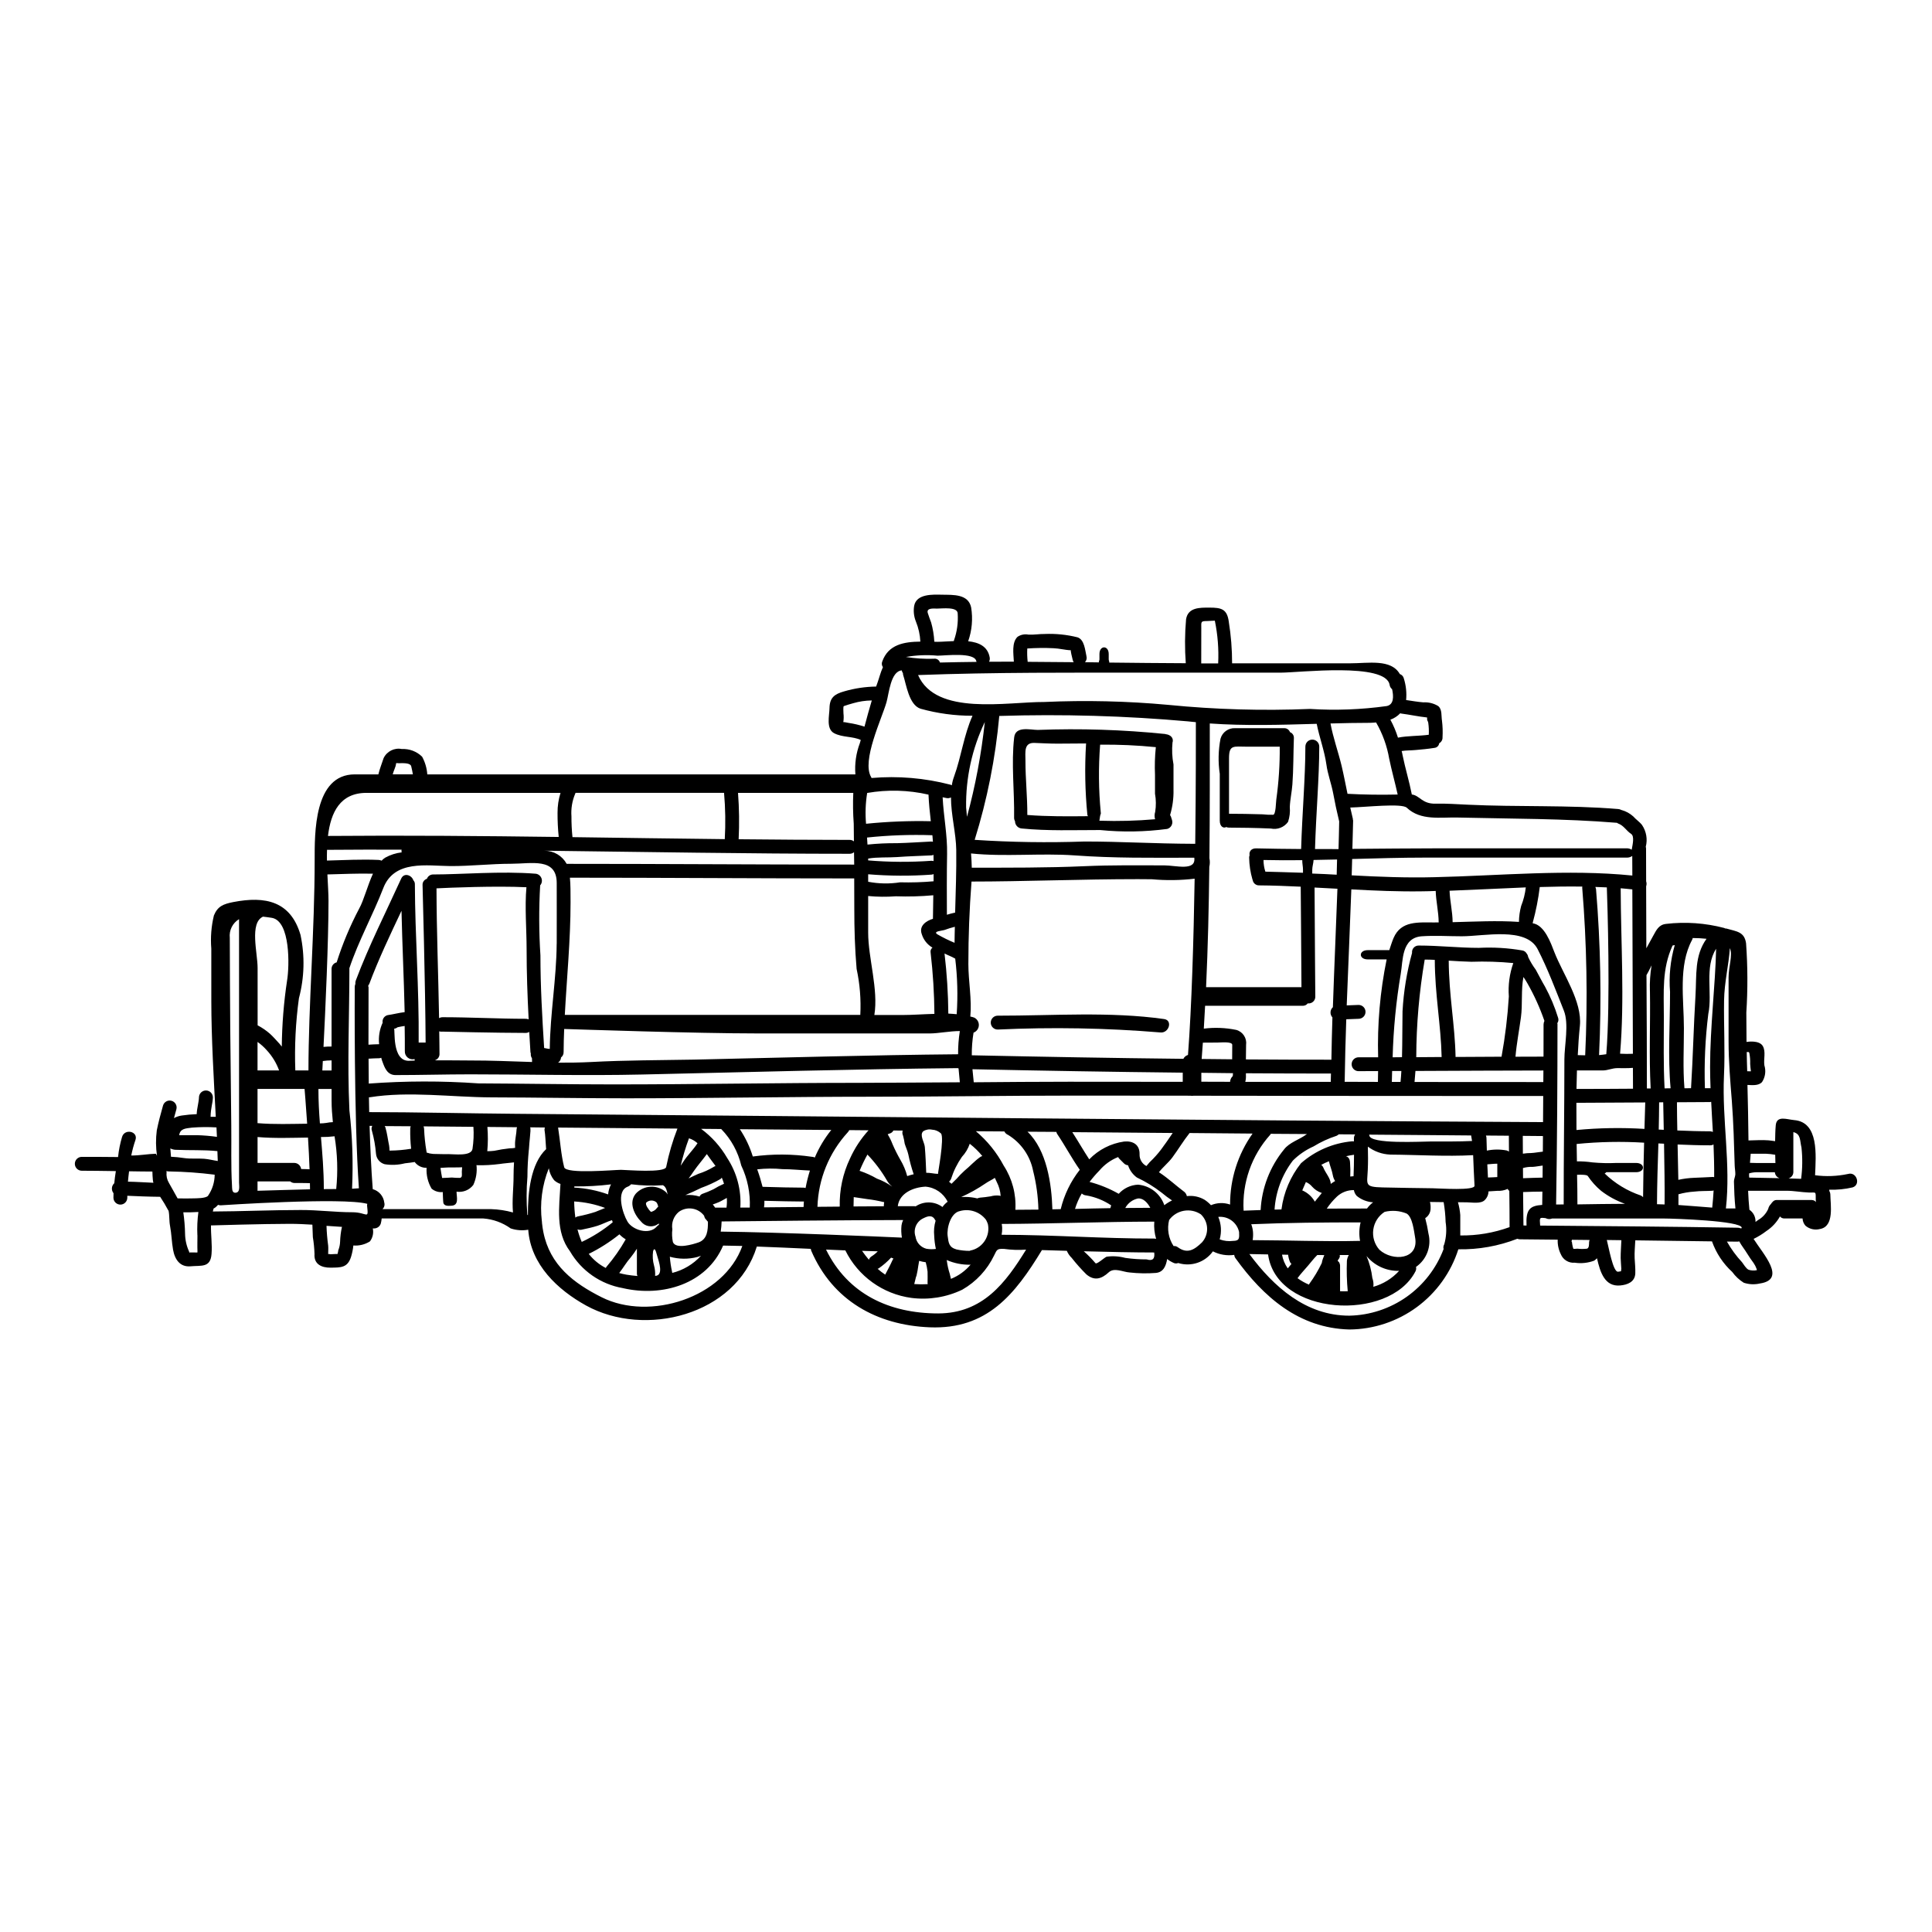 <?xml version="1.0" encoding="UTF-8"?>
<!-- Uploaded to: SVG Repo, www.svgrepo.com, Generator: SVG Repo Mixer Tools -->
<svg fill="#000000" width="800px" height="800px" version="1.1" viewBox="144 144 512 512" xmlns="http://www.w3.org/2000/svg">
 <g>
  <path d="m560.44 473.05c0.191-0.172 0.145 0.418 0.215 0.684h0.004c0.059 0.41 0.16 0.812 0.293 1.207 0.121 0.012 0.246 0.02 0.367 0.023 0.246-0.023 0.492-0.023 0.711-0.051 0.848 0.098 1.703 0.098 2.551 0 0.59-0.219 0.516-1.18 0.539-1.664v-0.004c0.012-0.219 0.059-0.434 0.148-0.637-1.574-0.023-3.148-0.051-4.68-0.051-0.055 0.148-0.078 0.32-0.148 0.492zm73.281-17.926c2.277-0.73 3.484 2.82 1.25 3.543-2.027 0.48-4.117 0.688-6.203 0.609 0.02 0.125 0.027 0.246 0.027 0.371 0.168 0.281 0.258 0.602 0.266 0.93 0.027 2.723 1.105 8.461-2.754 9.125-1.352 0.355-2.793 0.023-3.852-0.887-0.461-0.531-0.727-1.207-0.758-1.91h-4.883c-0.43-0.004-0.836-0.199-1.102-0.539-0.871 1.562-2.109 2.891-3.606 3.875-1.051 0.809-2.188 1.504-3.383 2.082 2.477 3.938 8.828 10.715 1.715 11.809v-0.004c-1.434 0.34-2.934 0.273-4.328-0.191-1.188-0.742-2.219-1.711-3.039-2.844-2.434-2.223-4.277-5.012-5.375-8.117-6.766-0.098-13.559-0.195-20.324-0.27-0.07 1.574-0.242 3.148-0.172 4.723 0.074 1.348 0.223 2.695 0.172 4.047-0.098 2.254-2.059 3.016-4.019 3.188-4.07 0.367-5.297-3.508-6.129-7.211v0.004c-0.23 0.238-0.484 0.449-0.762 0.637-1.633 0.609-3.394 0.797-5.117 0.539-1.609 0.148-3.125-0.777-3.723-2.281-0.586-1.188-0.867-2.5-0.812-3.824-3.356-0.047-6.719-0.074-10.051-0.098-0.223-0.008-0.438-0.059-0.641-0.145-4.981 1.941-10.293 2.891-15.641 2.793-1.957 6.137-5.805 11.496-10.992 15.312s-11.449 5.898-17.891 5.941c-13.359-0.348-22.777-8.609-30.18-18.895v0.004c-0.188-0.258-0.301-0.566-0.32-0.883-1.938 0.281-3.918-0.047-5.664-0.934-2.074 2.91-5.781 4.156-9.195 3.09-0.359 0.156-0.773 0.156-1.137 0.004-0.637-0.277-1.238-0.633-1.789-1.055-0.297 1.766-0.953 3.481-2.965 3.676-2.336 0.184-4.684 0.141-7.012-0.121-1.738-0.121-4.047-1.375-5.492-0.047-1.938 1.789-3.801 2.328-5.902 0.586h-0.004c-1.402-1.387-2.715-2.863-3.934-4.414-0.547-0.527-0.98-1.16-1.277-1.859-2.332-0.051-4.535-0.125-6.598-0.195-7.133 11.746-14.539 21.062-29.719 20.469-13.996-0.562-25.742-7.062-31.43-20.324l0.004-0.004c-0.059-0.148-0.09-0.305-0.098-0.465-4.781-0.219-9.535-0.445-14.32-0.613v0.023c-5.59 18.168-29.637 24.227-45.266 15.594-7.477-4.144-14.641-10.789-15.305-20.074h0.004c-1.555 0.273-3.156 0.156-4.656-0.344-2.133-1.531-4.648-2.445-7.266-2.641h-26.922c-0.039 0.438-0.113 0.871-0.223 1.301-0.227 0.785-0.941 1.332-1.762 1.344h-0.371c0.262 1.199-0.016 2.453-0.758 3.434-1.309 0.828-2.848 1.207-4.391 1.082-0.105 1.051-0.32 2.086-0.637 3.09-0.934 2.844-2.719 2.754-5.414 2.789-2.383 0.027-4.465-0.93-4.242-3.652h-0.004c-0.047-1.484-0.195-2.969-0.438-4.434-0.051-0.836-0.098-2.207-0.125-3.309-1.969-0.121-3.973-0.219-5.981-0.219-6.992 0-20.793 0.418-20.793 0.418s-0.07-0.023-0.098-0.023c-0.047 2.523 0.348 5.148 0.148 7.574-0.273 3.727-2.672 3.019-5.57 3.285-2.754 0.242-4.164-1.762-4.633-4.414-0.367-2.086-0.395-4.191-0.789-6.254-0.27-1.398-0.121-2.695-0.395-4.066l-0.074-0.074v-0.004c-0.656-1.238-1.375-2.441-2.156-3.606-2.996-0.023-6.477-0.172-8.707-0.273v0.5c0 1.016-0.82 1.84-1.836 1.84s-1.84-0.824-1.84-1.84c0-0.395 0.023-0.812 0.023-1.18-0.641-0.797-0.555-1.953 0.199-2.648 0.098-1.055 0.242-2.133 0.418-3.211-3.41-0.047-6.598-0.098-9.023-0.098h-0.004c-1.016 0-1.84-0.824-1.84-1.84s0.824-1.836 1.84-1.836c2.527 0 5.961 0 9.613 0.047 0.188-1.82 0.547-3.617 1.07-5.371 0.734-2.254 4.289-1.422 3.543 0.836-0.465 1.348-0.836 2.731-1.117 4.129 2.203 0.023 4.414-0.418 6.496-0.469 0.125 0.051 0.219 0.418 0.324 0.539-0.324-2.234-0.344-4.504-0.051-6.742 0.441-2.18 1.031-4.387 1.645-6.547 0.27-0.977 1.281-1.551 2.262-1.281 0.977 0.273 1.551 1.285 1.281 2.262-0.195 0.758-0.418 1.547-0.641 2.332h-0.004c0.641-0.355 1.34-0.586 2.062-0.688 1.316-0.195 2.644-0.32 3.973-0.367v-0.023c0.051-1.594 0.562-3.016 0.609-4.609 0.113-0.977 0.965-1.695 1.945-1.637 0.98 0.059 1.742 0.875 1.734 1.855-0.047 1.594-0.562 2.648-0.613 5.117h1.375c-0.516-9.809-1.18-20.891-1.18-30.699l-0.004-13.867c-0.238-2.953-0.004-5.922 0.691-8.801 1.004-2.43 2.477-3.016 5.148-3.543 8.48-1.641 15.172-0.242 17.797 8.68 1.188 5.562 1.043 11.324-0.418 16.82-0.867 6.336-1.188 12.734-0.953 19.121h3.481c0-17.16 1.645-37.094 1.645-55.68 0-7.062-0.242-22.777 10.629-22.777h6.254c0.344-1.445 0.906-2.816 1.375-4.266h-0.004c0.855-1.84 2.863-2.852 4.852-2.453 1.996-0.102 3.945 0.637 5.371 2.035 0.789 1.445 1.254 3.043 1.371 4.684h113.45c-0.219-2.809 0.184-5.629 1.18-8.266 0.098-0.281 0.18-0.566 0.246-0.855-2.203-1.008-4.852-0.637-7.059-1.789-2.203-1.152-1.25-4.723-1.227-6.668 0.051-2.754 1.328-3.703 3.871-4.418 2.758-0.809 5.613-1.234 8.488-1.277 0.145-0.367 0.242-0.754 0.395-1.125 0.344-0.934 0.758-2.598 1.402-4.019h-0.004c-0.309-0.438-0.375-1-0.172-1.5 1.617-4.535 5.809-5.219 10.102-5.269h-0.004c-0.094-1.828-0.492-3.625-1.18-5.32-0.535-1.312-0.695-2.746-0.465-4.141 0.586-3.262 5.004-3.016 7.402-2.969 2.918 0.051 6.938-0.219 7.699 3.363 0.496 3.008 0.227 6.094-0.785 8.969 2.789 0.297 5.195 1.328 5.711 4.328 0.059 0.379-0.004 0.762-0.176 1.105 2.18-0.023 4.363-0.023 6.57-0.023-0.094-2.082-0.609-5.027 0.961-6.57 0.859-0.59 1.922-0.801 2.941-0.59 1.422 0.074 2.844-0.195 4.289-0.172v-0.004c2.922-0.121 5.848 0.176 8.684 0.887 1.84 0.609 2.008 3.434 2.363 4.977h-0.004c0.172 0.57 0.02 1.188-0.391 1.617 1.18 0.027 2.523 0.027 3.699 0.051-0.098-0.219 0.145-0.492 0.145-0.789v-1.422c0-2.363 2.453-2.363 2.453 0v1.422c0 0.32 0.219 0.59 0.125 0.836 6.668 0.074 13.629 0.148 20.297 0.172-0.285-3.875-0.262-7.773 0.078-11.645 0.516-3.188 3.676-3.09 6.203-3.09 3.148 0 4.656 0.367 5.117 3.703h-0.004c0.59 3.656 0.887 7.352 0.883 11.055h31.262c4.856 0 10.863-1.223 13.191 2.848h-0.004c0.527 0.176 0.926 0.609 1.055 1.148 0.586 1.852 0.793 3.805 0.613 5.738 1.52 0.219 3.043 0.492 4.559 0.613 1.383-0.082 2.758 0.258 3.938 0.98 1.105 0.883 0.789 2.672 1.008 3.898 0.18 1.453 0.227 2.922 0.145 4.387 0.035 0.652-0.309 1.266-0.883 1.574-0.082 0.66-0.613 1.168-1.273 1.227-1.668 0.273-3.309 0.418-4.981 0.566-1.223 0.121-2.477 0.07-3.699 0.27v-0.004c0.105 0.363 0.188 0.734 0.246 1.105 0.711 3.504 1.766 6.91 2.453 10.418 2.109 0.242 2.695 2.523 6.297 2.43 2.894-0.074 5.641 0.145 8.508 0.27 13.336 0.637 26.625 0.047 39.91 1.152 0.297 0.023 0.582 0.113 0.836 0.27h0.074c1.137 0.32 2.184 0.898 3.062 1.691 0.711 0.812 1.695 1.449 2.332 2.281h-0.004c1.137 1.684 1.492 3.773 0.984 5.734 0.039 0.145 0.062 0.293 0.074 0.441 0 2.918 0 5.812 0.023 8.73 0.148 0.43 0.148 0.895 0 1.324 0 5.512 0.027 11.02 0.051 16.43 0.613-1.105 1.223-2.207 1.816-3.309 0.836-1.496 1.469-2.945 3.383-3.148l-0.004-0.004c5.172-0.609 10.41-0.246 15.449 1.078 0.098 0.027 0.145 0.098 0.242 0.125 0.098 0.027 0.195 0 0.32 0.023 2.754 0.789 4.777 0.836 5.223 3.898 0.441 6.113 0.465 12.25 0.07 18.367 0 2.621 0.027 5.223 0.051 7.769h0.145s3.211-0.535 4.168 1.105c0.863 1.496 0.172 3.434 0.418 5.117 0.473 1.504 0.238 3.144-0.637 4.457-0.93 0.984-2.598 0.789-3.848 0.734 0.121 4.723 0.223 9.59 0.273 14.711 1.762-0.027 3.602-0.172 5.344-0.027 0.586 0.051 1.152 0.148 1.715 0.223 0.023-1.449 0.047-2.894 0.168-4.219 0.246-2.672 2.918-1.543 4.856-1.375 6.621 0.539 5.785 9.293 5.566 14.613v0.008c2.898 0.383 5.836 0.273 8.695-0.332zm-8.434 7.457c-0.062-0.184-0.094-0.371-0.098-0.562 0-2.453 0.148-1.914-1.84-1.988-1.988-0.074-3.938-0.465-5.883-0.465h-10.199c0.074 1.691 0.172 3.356 0.344 5.027 1.062 0.723 1.676 1.949 1.617 3.234 0.219-0.172 0.441-0.344 0.664-0.492 1.188-0.668 2.133-1.699 2.695-2.941 0.105-0.492 0.352-0.945 0.711-1.297 0.297-0.441 0.762-1.078 1.473-1.078h9.387c0.438 0.012 0.852 0.215 1.129 0.562zm-3.973-6.18c0.363-2.75 0.395-5.531 0.098-8.285-0.465-1.938-0.145-3.606-2.156-4.094v10.629-0.004c-0.02 0.77-0.535 1.434-1.273 1.645 1.102 0.039 2.231 0.086 3.332 0.109zm-6.961-4.191c0.051 0 0.098 0.023 0.148 0.023 0-0.684-0.027-1.422-0.051-2.203v-0.004c-0.801-0.148-1.613-0.238-2.426-0.27h-4.074c-0.047 0.812-0.121 1.594-0.191 2.406 0.562 0.023 1.148 0.047 1.688 0.047zm1.25 4.023v-0.004c-0.699-0.219-1.195-0.84-1.25-1.574h-4.906c-0.645 0.016-1.289 0.117-1.91 0.297-0.031 0.375-0.023 0.754 0.023 1.125 2.379 0.031 5.098 0.078 8.043 0.152zm-6.008 24.371c-0.016-0.109-0.043-0.215-0.074-0.32-0.191-0.547-0.457-1.07-0.785-1.547-0.609-0.836-1.148-1.594-1.688-2.477-0.688-1.152-1.52-2.133-2.133-3.285h-0.004c-0.117 0.039-0.242 0.062-0.367 0.074-0.953-0.023-1.938-0.023-2.894-0.023 1.117 1.973 2.457 3.809 4 5.469 0.465 0.586 1.055 1.691 1.762 2.012v-0.004c0.707 0.227 1.461 0.258 2.184 0.102zm-2.566-52.715c0.32 0 0.637 0.023 0.98 0.023-0.074-0.66-0.172-1.348-0.195-1.969 0.039-0.961-0.035-1.922-0.223-2.867-0.047-0.121-0.121-0.273-0.172-0.273h-0.418c-0.023 0-0.047-0.023-0.098-0.023 0.02 1.699 0.066 3.391 0.125 5.109zm-1.453 41.578v-0.094c0-1.867-18.289-2.453-20.469-2.453h-29.789c-0.559 0.227-1.188 0.191-1.715-0.098-1.621-0.172-1.621-0.273-1.449 1.969 17.457 0.148 34.918 0.273 52.367 0.566h0.004c0.27 0 0.539 0.059 0.785 0.168 0.094-0.008 0.191-0.031 0.266-0.059zm-4.191-5.219c0.836 0.023 1.668 0 2.523 0-0.242-2.363-0.344-4.758-0.395-7.137 0-0.637 0.32-1.223 0.367-1.863 0.023-0.789-0.145-1.594-0.168-2.363-0.172-5.711-0.32-11.414-0.758-17.137-0.418-5.246-0.863-10.516-0.863-15.812v-16.926c0-2.871 1.152-5.832 0.348-7.746-0.297 4.387-1.473 9.121-1.543 13.875-0.098 6.793 0.293 13.242-0.027 20.008-0.531 11.586 1.832 23.355 0.512 35.102zm-3.113-8.289c0.023-2.894-0.051-5.785-0.172-8.66h-0.004c-0.277 0.152-0.59 0.23-0.91 0.223-2.867 0-5.734-0.098-8.605-0.219 0.074 3.148 0.148 6.254 0.195 9.367l0.004-0.004c1.395-0.309 2.816-0.488 4.242-0.539 1.594-0.074 3.188-0.125 4.777-0.219h0.004c0.156-0.008 0.312 0.008 0.465 0.051zm-0.516 8.07c0.145-1.52 0.297-3.043 0.371-4.539h-0.004c-0.102 0.039-0.211 0.062-0.32 0.074-1.574 0.098-3.234 0.023-4.777 0.219h-0.004c-1.426 0.09-2.84 0.328-4.219 0.715 0 0.93 0.023 1.863 0 2.793v0.047c2.996 0.199 5.961 0.469 8.949 0.691zm0.172-20.074c-0.148-2.644-0.324-5.293-0.445-7.965v-0.004c-0.098 0.035-0.195 0.059-0.297 0.07-2.891 0-5.856 0.027-8.777 0.051 0 2.527 0.051 5.027 0.098 7.477 2.898 0.121 5.789 0.219 8.66 0.219v0.004c0.262 0.012 0.52 0.066 0.762 0.164zm-0.738-11.57c0.051 0 0.074 0.023 0.125 0.023-0.074-1.863-0.125-3.75-0.125-5.613 0-10.594 1.402-21.918 1.598-31.359-3.148 4.902-0.934 11.695-2.062 17.211h-0.004c-0.816 6.547-1.121 13.145-0.902 19.734zm-0.953-39.598h-0.004c-1.211-0.129-2.43-0.195-3.652-0.199-0.02 0.164-0.07 0.324-0.148 0.469-3.727 6.863-2.18 15.789-2.18 23.438 0 5.269-0.297 10.629 0.145 15.91 0.59 0 1.152-0.023 1.742-0.023 0.512-8.164 0.684-16.355 1.18-24.516 0.328-5.551-0.297-10.555 2.914-15.062zm-8.41 1.668c-0.195 0.047-0.395 0.07-0.586 0.121-2.848 6.227-2.305 12.258-2.305 19 0 6.352-0.145 12.48 0.195 18.852 0.539 0 1.055 0 1.594-0.023-0.758-8.406-0.148-17.137-0.148-25.586l-0.004 0.004c-0.328-4.152 0.094-8.332 1.25-12.336zm-2.695 68.723c0.051-4.328-0.047-10.566-0.145-16.086l-1.496-0.07c-0.172 5.367-0.348 10.738-0.371 16.105 0.656 0.016 1.348 0.043 2.008 0.066zm-1.547-19.832 1.328 0.07c-0.047-3.258-0.121-5.883-0.145-7.305-0.371 0.023-0.711 0.023-1.082 0.023-0.008 2.434-0.055 4.82-0.105 7.227zm-3.148-10.887h1.004c-0.465-8.66-0.047-17.137-0.191-25.82l-0.008-0.004c-0.078-2.277 0.07-4.559 0.441-6.812-0.492 1.031-0.957 1.969-1.348 2.598 0.062 10.41 0.109 20.539 0.109 30.051zm-0.441 3.699c-6.055 0.051-12.133 0.082-18.238 0.098 0 2.406 0 4.805 0.023 7.211h-0.004c5.988-0.57 12.012-0.668 18.02-0.297 0.078-3.098 0.16-5.648 0.207-6.996zm-0.562 25.109c0.023-4.363 0.145-9.711 0.27-14.441l-0.008-0.004c-5.957-0.363-11.934-0.246-17.871 0.344 0.023 1.547 0.051 3.066 0.074 4.609 1.371-0.023 2.738 0.07 4.094 0.27 2.121 0.199 4.25 0.246 6.375 0.148h5.195c2.453 0 2.453 2.453 0 2.453h-7.871v-0.004c-0.117 0.148-0.27 0.266-0.441 0.344 2.723 2.633 5.996 4.625 9.586 5.836 0.23 0.109 0.438 0.266 0.605 0.457zm-2.672-28.762c0-1.691 0-3.543-0.023-5.512-1.352 0.121-2.754 0.07-4.121 0.07-1.367 0-2.574 0.613-3.824 0.613h-6.887c-0.051 1.617-0.098 3.262-0.121 4.902 5.102 0.016 10.055-0.035 14.984-0.059zm-3.434-9.266h-0.004c1.137 0.066 2.273 0.074 3.41 0.023-0.027-13.777-0.098-32.094-0.148-43.566-1.027-0.121-2.059-0.195-3.09-0.297 0.039 14.234 1.066 29.461-0.16 43.855zm3.258-47.23c-0.023-2.18-0.023-3.938-0.023-5.172l-0.004-0.004c-0.418 0.305-0.93 0.461-1.445 0.441h-53.461c-6.398 0-12.871 0.195-19.32 0.371-0.047 1.445-0.07 2.894-0.121 4.328 7.305 0.395 14.637 0.684 21.996 0.488 17.094-0.383 35.273-2.172 52.387-0.434zm-0.168-6.836c0.242-1.375 0.789-3.582-0.172-4.195-1.273-0.836-1.938-2.231-3.457-2.754-0.098-0.051-0.172-0.125-0.273-0.172-13.973-1.152-28.145-1.055-42.148-1.398-4.656-0.121-9.84 0.906-13.555-2.598-1.324-1.25-10.91-0.148-14.98-0.051 0.219 0.98 0.441 1.988 0.684 2.969v-0.008c0.012 0.059 0.012 0.117 0 0.172 0.035 0.105 0.062 0.211 0.074 0.32-0.051 2.5-0.148 5-0.195 7.504 7.648-0.051 15.301-0.148 22.898-0.148h49.816l0.004-0.004c0.465-0.004 0.922 0.129 1.312 0.383zm-14.395 94c4.219-0.074 8.43-0.125 12.625-0.148v-0.004c-2.277-0.805-4.414-1.961-6.328-3.434-1.359-1.137-2.555-2.461-3.539-3.938-0.242-0.348-1.668-0.371-2.844-0.32 0.07 2.664 0.094 5.281 0.094 7.863zm11.648 9.488c-1.273-0.027-2.574-0.027-3.848-0.051 0.488 1.84 1.645 8.535 2.969 8.41 0.27-0.027 0.539-0.074 0.812-0.125l-0.008-0.004c-0.004-0.203 0.02-0.41 0.07-0.609-0.047-0.957-0.145-1.914-0.172-2.871-0.016-1.57 0.137-3.141 0.184-4.731zm-3.988-49.285c1.148-14 0.293-40.234 0.145-44.207-1.004-0.051-2.035-0.074-3.039-0.121 0.074 0.176 0.129 0.355 0.172 0.539 1.219 14.641 1.492 29.348 0.809 44.023 0.664-0.066 1.301-0.137 1.914-0.234zm-5.594 0.293v-0.004c0.691-14.801 0.426-29.629-0.785-44.398-0.004-0.105 0.004-0.211 0.023-0.316-3.75-0.051-7.527 0-11.277 0.121-0.387 3.172-1.004 6.309-1.844 9.391 0 0.07-0.023 0.145-0.023 0.215 3.148 0.445 4.828 5.297 5.762 7.703 2.254 5.781 7.379 12.988 6.742 19.465-0.27 2.578-0.441 5.176-0.562 7.773 0.598 0.023 1.281 0.047 1.965 0.047zm-5.512 1.129c0-3.773 1.273-9.445-0.145-12.988-2.16-5.445-4.266-11.082-6.961-16.309-3.086-5.938-14.203-3.379-20.062-3.379-3.508 0-7.133-0.242-10.629 0-5.414 0.395-4.953 6.5-5.562 9.879l0.004 0.004c-1.242 7.336-1.965 14.75-2.16 22.188 0.832-0.027 1.664-0.027 2.477-0.027 0.121-4.07 0.07-8.117 0.145-12.234l0.004 0.004c0.289-5.207 1.133-10.371 2.519-15.398v-0.023c-0.055-0.5 0.105-1 0.445-1.371 0.34-0.371 0.82-0.578 1.324-0.566 5.344 0 10.629 0.613 15.938 0.613 3.852-0.199 7.719 0.027 11.52 0.688 0.477 0.078 0.891 0.367 1.129 0.785 0.227 0.273 0.371 0.605 0.418 0.957 0.555 1.188 1.23 2.312 2.012 3.363 0.836 1.496 1.594 3.039 2.453 4.488v-0.004c1.422 2.617 2.578 5.367 3.453 8.211 0.188 0.492 0.113 1.047-0.195 1.473 0 0.098 0.047 0.148 0.047 0.246 0 14.07-0.094 31.625-0.367 47.809 0.66 0 1.352-0.023 2.012-0.023-0.016-12.766 0.184-25.586 0.184-38.387zm-5.512-9.363h0.004c0.004-0.309 0.078-0.613 0.219-0.887-1.191-3.453-2.699-6.785-4.508-9.953-0.32-0.539-0.66-1.125-1.055-1.688-0.66 3.434-0.195 7.254-0.66 10.688s-1.152 6.961-1.449 10.445c2.527-0.023 5.031-0.023 7.43-0.023 0.012-5.18 0.012-8.582 0.012-8.582zm-0.07 15.324c0-1.055 0.023-2.086 0.023-3.066-8.312 0-22.828 0.074-33.91 0.121-0.074 0.984-0.172 1.938-0.242 2.922 11.371-0.004 22.742 0.004 34.121 0.02zm-0.074 10.629c0.023-2.363 0.047-4.723 0.047-6.938-30.844 0-61.684-0.023-92.527-0.07l0.004-0.008c-0.359 0.047-0.723 0.047-1.078 0-10.152 0-20.324-0.027-30.477-0.027-18.023 0-36.02 0.297-54.039 0.297-21.648 0-43.297 0.418-64.945 0.418-11.918 0-23.805-0.219-35.723-0.246-10.492-0.047-21.82-1.688-32.191-0.023l-0.223-0.004c0.027 1.301 0.051 2.625 0.074 3.938 12.203 0 25.723 0.344 38.496 0.441 90.801 0.734 181.78 1.742 272.57 2.207zm-0.051 7.82c0-1.375 0.027-2.754 0.027-4.144-1.766-0.023-3.543-0.023-5.344-0.047 0 1.324 0 2.941 0.023 4.723v-0.004c0.738-0.117 1.484-0.176 2.234-0.172 1.016-0.055 2.023-0.273 3.051-0.367zm-0.07 6.887c0-1.027 0.023-2.106 0.023-3.211-0.883 0.098-1.738 0.297-2.625 0.348v-0.004c-0.875-0.031-1.754 0.074-2.598 0.316 0 0.883 0 1.785 0.023 2.695 1.781-0.062 3.547-0.133 5.164-0.16zm-0.098 7.234c0-1.129 0.023-2.305 0.047-3.543-1.574 0-3.332 0.047-5.117 0.121 0.051 4.07 0.074 7.527 0.098 8.852 0.273 0 0.543 0.023 0.812 0.023-0.191-4.234 0.84-5.246 4.148-5.469zm-5.578-79.254c0.629-1.574 1.039-3.223 1.227-4.906-6.766 0.27-13.531 0.637-20.203 0.883 0.102 2.793 0.789 5.512 0.812 8.336 5.809-0.145 11.809-0.469 17.578-0.074h-0.004c0.02-1.434 0.219-2.856 0.59-4.238zm-3.07 85.125c0-2.945-0.023-6.227-0.07-9.59-0.184-0.145-0.336-0.328-0.445-0.539-0.871 0.402-1.832 0.578-2.793 0.516l-2.277 0.145c-0.016 0.871-0.379 1.703-1.004 2.309-1.031 1.055-3.484 0.59-4.684 0.59-0.812 0-1.594-0.027-2.406-0.027 0.316 1.105 0.52 2.238 0.613 3.383v5.422c4.453 0.059 8.883-0.688 13.066-2.207zm-2.133-45.16v-0.004c0.965-5.277 1.609-10.605 1.938-15.961-0.223-3 0.18-6.012 1.18-8.852-3.688-0.359-7.398-0.473-11.105-0.344-2.008-0.051-3.996-0.172-6.008-0.297 0.051 9.195 1.645 16.992 1.816 25.523zm1.969 25.133c-0.027-1.449-0.027-2.871-0.027-4.195-2.035-0.023-4.043-0.023-6.078-0.047v-0.004c0.102 0.23 0.152 0.48 0.148 0.734 0.023 1.078 0.074 2.156 0.098 3.262 1.754-0.363 3.559-0.371 5.316-0.027 0.188 0.078 0.371 0.168 0.543 0.273zm-3.09 6.766v-3.543l-0.051-0.004c-0.883 0-1.738 0.121-2.598 0.172 0.051 1.18 0.121 2.328 0.172 3.481 0.832-0.012 1.668-0.062 2.477-0.109zm-17.016 2.969c1.762 0.023 11.078 0.684 10.98-0.688-0.145-2.672-0.27-5.391-0.367-8.09-7.281 0.395-14.734-0.098-22.02-0.148l0.004-0.008c-2.129-0.09-4.18-0.824-5.883-2.106 0.051 2.059 0.074 4.117-0.023 6.176-0.168 3.902-0.957 4.512 3.938 4.637 4.445 0.121 8.91 0.148 13.371 0.223zm10.32-12.527c-0.098-0.66-0.219-1.328-0.242-1.473-3.902-0.051-7.773-0.074-11.648-0.098-4.875-0.047-10.027-0.098-15.375-0.121 0 0.047 0.051 0.098 0.051 0.168 0 2.453 14 1.645 16.328 1.645 3.606-0.004 7.285 0.043 10.887-0.129zm-7.367 27.379c0.551-1.918 0.676-3.93 0.367-5.902-0.051-1.77-0.227-3.535-0.523-5.277-1.227-0.023-2.43-0.023-3.629-0.047 0.141 0.543 0.199 1.102 0.168 1.664 0.016 1.062-0.52 2.059-1.422 2.625 0.363 1.348 0.652 2.715 0.859 4.094 0.848 3.34-0.465 6.859-3.301 8.824 0.098 0.398 0.047 0.816-0.145 1.18-6.988 13.535-36.875 11.809-39.059-4.488-2.363-0.047-4.144-0.07-4.953-0.094 6.422 8.66 14.957 16.328 26.477 16.328h0.004c5.453-0.109 10.746-1.852 15.199-4.996 4.453-3.148 7.863-7.555 9.789-12.656-0.113-0.422-0.051-0.875 0.168-1.254zm-7.43-49.594c2.254-0.023 4.512-0.023 6.742-0.047-0.195-8.582-1.785-16.5-1.816-25.746-0.883-0.047-1.762-0.07-2.672-0.07-1.465 8.551-2.215 17.207-2.238 25.879zm4.981-35.719h0.977c-0.023-2.82-0.707-5.543-0.789-8.336-1.18 0.047-2.402 0.098-3.606 0.098-6.273 0.098-12.523-0.172-18.754-0.516-0.367 10.234-0.832 20.496-1.223 30.746 1.641-0.074 3.148-0.121 3.148-0.121h-0.004c1.016 0 1.84 0.82 1.84 1.836s-0.824 1.84-1.84 1.84c0 0-1.594 0.074-3.262 0.125-0.195 5.469-0.336 10.945-0.418 16.426 0 0.047-0.023 0.098-0.023 0.145 2.945 0.027 5.902 0.027 8.828 0.027 0.023-0.934 0.023-1.891 0.047-2.871-3.184 0.023-5.172 0.023-5.172 0.023v0.004c-1.016 0-1.84-0.824-1.84-1.84s0.824-1.84 1.84-1.84h5.184c-0.246-8.703 0.512-17.406 2.254-25.941h-5c-2.453 0-2.453-2.453 0-2.453h5.699c0.371-1.102 0.711-2.231 1.152-3.258 1.996-4.594 6.512-4.078 10.973-4.078zm-1.645-49.746h-0.004c0.059-1.074 0.012-2.148-0.145-3.211-0.098-0.469-0.32-0.516-0.297-0.984v-0.367c-2.328-0.242-4.633-0.758-6.961-1.055l-0.145-0.07h-0.004c-0.727 0.77-1.625 1.355-2.625 1.711 0.824 1.52 1.5 3.113 2.012 4.758 2.664-0.523 5.512-0.398 8.18-0.766zm-13.078 136.5c3.434 3.148 10.566 2.672 9.445-3.309-0.297-1.617-0.66-5.391-2.254-6.297-1.844-0.758-3.875-0.91-5.812-0.441-1.641 1.051-2.742 2.773-3.008 4.703-0.266 1.934 0.328 3.887 1.629 5.344zm5.59-44.477c0.098-0.984 0.172-1.938 0.219-2.894h-2.449c-0.027 0.98-0.051 1.938-0.074 2.894zm-14.047-76.359c4.387 0.242 8.848 0.297 13.289 0.195-0.688-3.148-1.574-6.254-2.231-9.445h-0.004c-0.574-3.398-1.754-6.672-3.481-9.656-0.539 0.023-1.008 0.098-1.598 0.098-3.457 0-6.957 0.074-10.488 0.172 0.684 3.723 2.082 7.625 2.941 11.203 0.586 2.469 1.051 4.945 1.566 7.422zm10.391-23.254c1.914-0.395 1.84-2.551 1.426-4.465v0.004c-0.363-0.285-0.602-0.699-0.664-1.156-1.004-6.008-23.902-3.234-28.906-3.234h-34.914c-20.375 0-40.773-0.121-61.145 0.637 4.754 10.91 23.559 7.086 33.418 7.137 10.961-0.496 21.949-0.242 32.875 0.762 12.48 1.238 25.031 1.602 37.562 1.078 6.793 0.434 13.609 0.176 20.348-0.762zm-3.543 153.9h0.004c2.621-0.742 4.981-2.203 6.816-4.219-3.332 0.09-6.516-1.363-8.633-3.938 0.785 1.863 1.305 3.828 1.543 5.836 0.273 0.742 0.363 1.539 0.262 2.32zm-1.688-20.742c0.457-0.625 1.004-1.176 1.617-1.641-1.582-0.102-3.098-0.691-4.328-1.691-0.398-0.43-0.664-0.969-0.762-1.547-1.66-0.027-3.269 0.586-4.488 1.715-1.016 0.957-1.922 2.027-2.695 3.188 3.574-0.023 7.113-0.023 10.656-0.023zm-30.309 8.383c9.098 0.027 19.027 0.418 28.465 0.195l0.004 0.004c-0.297-1.629-0.246-3.301 0.145-4.906-9.684 0-19.32 0.074-28.98 0.492 0.254 0.66 0.41 1.355 0.465 2.059 0.055 0.719 0.023 1.445-0.094 2.156zm27.191-28.02c-1.445 0-2.894-0.027-4.363-0.027-0.172 0.164-0.371 0.297-0.59 0.395-2.137 0.695-4.188 1.641-6.102 2.816-2.035 0.91-3.891 2.18-5.473 3.75-2.867 3.754-4.559 8.277-4.852 12.992 0.613-0.023 1.223-0.023 1.84-0.047l-0.004-0.047c0.582-4.461 2.371-8.68 5.176-12.199 3.785-3.32 8.523-5.356 13.535-5.809 0.16-0.008 0.324 0 0.488 0.023v-0.828c0-0.367 0.117-0.723 0.332-1.02zm-0.445 11.078c0.074-1.891 0.125-3.801 0.125-5.688-0.66 0.098-1.398 0.219-2.156 0.395 0.586 0.121 1.102 0.688 1.102 1.789l0.004 0.004c0.086 1.191 0.105 2.387 0.051 3.582zm-1.246 20.887h-2.402c0 0.023-0.027 0.051-0.027 0.074v0.004c0.031 0.07 0.051 0.145 0.051 0.219-0.043 0.359-0.207 0.688-0.465 0.934-0.047 0.145-0.07 0.27-0.121 0.395 0.395 0.051 0.637 0.812 0.637 1.152v6.816c0.688 0.023 1.352 0.023 2.035 0h-0.004c-0.254-2.688-0.328-5.391-0.219-8.09 0.059-0.531 0.23-1.043 0.504-1.5zm-2.734-107.58c0.051-2.453 0.148-4.902 0.172-7.332-0.613-2.523-1.148-5.027-1.617-7.574-0.465-2.43-1.449-5.055-1.762-7.453-0.516-3.703-1.867-7.211-2.574-10.836-9.465 0.27-19.055 0.562-28.34-0.098 0 11.648 0.027 23.617-0.094 35.695l-0.004-0.004c0.156 0.762 0.145 1.551-0.027 2.309-0.121 10.629-0.367 21.281-0.855 31.883h25.277c-0.027-9.535-0.148-17.852-0.195-26.629-3.68-0.172-7.356-0.32-11.02-0.344-0.855 0.027-1.598-0.598-1.715-1.449-0.027-0.047-0.051-0.07-0.051-0.094-0.551-1.891-0.848-3.844-0.883-5.812 0-0.219 0.043-0.434 0.121-0.637-0.191-0.859 0.344-1.84 1.715-1.816 3.938 0.098 7.941 0.148 11.941 0.172 0.27-9.344 1.125-18.93 1.125-27.16l0.004 0.004c0-1.016 0.82-1.84 1.836-1.84s1.84 0.824 1.84 1.84c0 8.215-0.855 17.773-1.125 27.16zm-0.293 10.508c-2.012-0.098-4.023-0.219-6.059-0.32 0.051 11.84 0.195 28.883 0.195 28.883h0.004c0.016 0.523-0.195 1.023-0.582 1.375-0.387 0.348-0.91 0.512-1.426 0.441-0.297 0.398-0.762 0.633-1.254 0.637h-25.945c-0.098 2.035-0.219 4.043-0.344 6.055h0.004c2.867-0.355 5.773-0.242 8.602 0.34 1.742 0.488 2.852 2.188 2.598 3.977-0.023 1.273-0.047 2.574-0.047 3.844 7.578 0.051 15.082 0.078 22.508 0.074 0.051 0 0.098 0.023 0.148 0.023 0.07-3.723 0.145-7.477 0.27-11.23v0.004c-0.715-0.785-0.66-2.004 0.125-2.719 0.348-10.457 0.832-20.93 1.203-31.383zm-0.195-3.703c0.047-1.348 0.07-2.695 0.098-4.047-2.086 0.051-4.144 0.098-6.227 0.125-0.023 0.859-0.348 1.715-0.348 2.574v1.027c2.453 0.086 4.418 0.184 6.477 0.305zm-0.418 81.164c-0.305-0.469-0.512-0.996-0.609-1.547-0.219-1.273-0.762-2.453-1.031-3.699-0.699 0.277-1.379 0.598-2.035 0.957 0.277 0.227 0.488 0.52 0.613 0.855 0.539 1.324 1.863 2.719 1.91 4.191 0.367-0.273 0.754-0.527 1.152-0.758zm-1.102-28.488h-0.051c-7.43 0-14.922-0.023-22.484-0.074v0.492c0.035 0.598-0.02 1.203-0.168 1.785h22.68c0-0.047-0.027-0.098-0.027-0.145 0-0.688 0.051-1.375 0.051-2.059zm-2.156 49.133c0.121-0.344 0.242-0.66 0.395-1.008-0.59-0.047-1.254-0.023-1.867-0.023-0.91 0.883-1.645 1.891-2.477 2.848-0.934 1.102-1.938 2.133-2.754 3.285 0.941 0.684 1.961 1.258 3.039 1.711 0.02-0.098 0.062-0.188 0.125-0.266 1.254-1.719 2.348-3.547 3.266-5.465 0.051-0.371 0.145-0.73 0.273-1.082zm-0.934-16.648c0.242-0.27 0.465-0.562 0.684-0.859-0.059 0.004-0.113-0.004-0.168-0.023-0.926-0.332-1.75-0.887-2.406-1.617-0.445-0.539-1.02-0.961-1.664-1.23-0.32 0.715-0.641 1.449-0.957 2.207v0.004c1.41 0.605 2.578 1.656 3.336 2.992 0.34-0.492 0.758-0.957 1.176-1.453zm-3.41-16.352c0.051-0.027 0.098-0.051 0.172-0.098l-9.609-0.062c-0.051 0.074-0.098 0.172-0.172 0.27v-0.004c-4.934 5.496-7.469 12.734-7.039 20.105 1.523-0.07 3.019-0.121 4.512-0.168 0.297-5.867 2.465-11.488 6.184-16.035 1.395-1.879 4.117-2.637 5.953-4.008zm-0.91-69.34v-0.832c0-0.836-0.219-1.668-0.191-2.504-3.356 0.051-6.938 0.023-10.273-0.047 0 1.051 0.168 2.094 0.492 3.09 3.207 0.047 5.074 0.172 9.977 0.293zm-4.039 104.84c0.32-0.395 0.637-0.789 0.98-1.18v-0.004c-0.148-0.133-0.27-0.289-0.367-0.461-0.266-0.629-0.441-1.293-0.516-1.969-0.566 0-1.102 0-1.617-0.023 0.234 1.309 0.754 2.547 1.52 3.637zm-14.492-7.281c1.789 0 1.645-0.836 1.594-2.363-0.559-2.535-2.926-4.254-5.512-3.996 0.797 1.887 0.926 3.988 0.371 5.957 1.133 0.418 2.348 0.559 3.547 0.402zm-0.789-9.637c-0.02-6.734 2.062-13.309 5.957-18.805l-16.691-0.145c-1.645 2.059-3.019 4.387-4.586 6.5-1.008 1.348-2.504 2.551-3.543 3.898 0.074 0.051 0.172 0.098 0.246 0.148 2.227 1.469 4.289 3.406 6.422 5v-0.008c0.379 0.297 0.637 0.715 0.738 1.184 1.641-0.207 3.301 0.137 4.723 0.98 0.609 0.406 1.168 0.883 1.664 1.422 1.605-0.68 3.402-0.742 5.051-0.176zm0.789-34.812c-2.793-0.027-5.613-0.074-8.41-0.098v2.363c2.551 0 5.117 0 7.629 0.023l-0.004-0.004c0.023-0.582 0.281-1.129 0.711-1.52 0.031-0.254 0.047-0.512 0.051-0.766zm-0.242-3.68c0-1.273 0.023-2.547 0.023-3.82 0-0.957-3.066-0.613-3.938-0.613-1.273 0-2.574 0.023-3.848 0.023-0.098 1.449-0.195 2.894-0.32 4.328zm-8.195-104.91h4.488c0.184-3.797-0.113-7.602-0.883-11.328-0.66 0-1.543 0.098-1.969 0.098-1.844 0-1.621 0.172-1.621 1.988zm0.195 153.43h0.004c1.926-2.148 1.793-5.438-0.297-7.43-2.75-1.832-6.457-1.176-8.406 1.496-0.602 2.367-0.172 4.879 1.18 6.914 0.391-0.051 0.789 0.055 1.102 0.297 2.547 1.859 4.387 0.707 6.422-1.277zm-1.785-105.62c0.195-15.891 0.168-28.906 0.168-32.238-0.637-0.074-1.301-0.125-1.934-0.195l0.004-0.004c-16.68-1.488-33.434-1.973-50.168-1.449-1.008 11.145-3.195 22.148-6.519 32.832 9.688 0.637 19.402 0.785 29.102 0.441 9.613 0 17.945 0.562 29.348 0.613zm-8.215 5.711c3.09 0 8.457 1.617 7.965-2.035-11.449 0.023-21.305 0.148-31.777-0.613-8.898-0.633-18.461 0.418-27.387-0.512 0.098 1.273 0.172 2.523 0.195 3.773 9.664 0 19.836 0.047 29.867-0.395 7.137-0.32 13.977-0.219 21.137-0.219zm6.297 50.234c0.98-12.844 1.496-30.496 1.762-46.703h0.004c-3.762 0.441-7.559 0.492-11.328 0.148-1.223 0-2.477-0.027-3.723-0.027-14.957 0-30.598 0.637-44.082 0.637-0.562 7.332-0.836 14.516-0.836 21.871 0 4.488 0.957 9.41 0.516 13.898v0.004c0.34 0.066 0.676 0.156 1.004 0.27 0.793 0.367 1.289 1.176 1.258 2.047-0.031 0.875-0.586 1.645-1.406 1.953-0.328 1.984-0.484 3.992-0.465 6 18.66 0.395 37.492 0.738 56.074 0.934h-0.004c0.25-0.5 0.695-0.875 1.234-1.031zm-1.391 7.129v-2.43c-18.465-0.195-37.121-0.512-55.73-0.906 0.098 1.18 0.219 2.332 0.344 3.457 8.41-0.07 16.797-0.145 25.191-0.145 10.062-0.012 20.125-0.004 30.195 0.023zm-5.117 17.066c0.859-1.129 1.641-2.332 2.453-3.508l-26.602-0.219c1.523 2.363 2.945 4.852 4.488 7.207h-0.004c2.469-2.559 5.723-4.223 9.246-4.723 2.363-0.219 4.168 0.832 4.094 3.41v-0.004c-0.043 1.293 0.664 2.492 1.812 3.086 0.527-0.676 1.109-1.305 1.742-1.883 1.023-1.047 1.957-2.18 2.793-3.383zm0.219 15.641c0.641-0.496 1.332-0.922 2.062-1.273-0.957-0.633-1.879-1.32-2.754-2.059-2.039-1.578-4.242-2.926-6.574-4.023-1.098-0.805-1.914-1.938-2.328-3.234-0.418-0.039-0.809-0.219-1.102-0.516-0.418-0.418-0.832-0.812-1.223-1.227l-0.004-0.004c-0.125-0.125-0.223-0.273-0.293-0.438-1.941 0.77-3.656 2.008-5.004 3.606-0.922 0.941-1.781 1.938-2.574 2.988 2.699 0.711 5.297 1.77 7.723 3.148 1.312-1.461 3.156-2.332 5.117-2.422 3.195 0.27 5.93 2.402 6.969 5.438zm-2.477 8.848h0.004c0.105 0.008 0.215 0.023 0.316 0.055-0.441-1.48-0.605-3.027-0.488-4.562-13.805 0.023-26.871 0.566-40.43 0.613 0.066 0.355 0.105 0.715 0.121 1.078 0.012 0.602-0.035 1.199-0.145 1.793 14.258 0.031 26.297 1.008 40.641 1.008zm-2.156 5.512c1.574 0.465 2.184-0.172 1.969-1.84-5.269 0-12.086-0.148-18.656-0.32v0.004c1.102 0.977 2.137 2.027 3.09 3.148 0.297 0.441 2.453-1.574 2.965-1.715 1.648-0.227 3.32-0.117 4.926 0.316 1.898 0.27 3.809 0.402 5.723 0.398zm-5.715-13.633c2.207-0.023 4.414-0.047 6.644-0.047-0.684-1.273-1.812-2.598-3.258-2.477-1.438 0.305-2.668 1.223-3.371 2.516zm-3.938 0.051h0.004c0.051-0.254 0.121-0.5 0.219-0.738-1.992-1.34-4.25-2.242-6.621-2.648-0.441-0.023-0.859-0.207-1.18-0.512-0.754 1.293-1.352 2.664-1.789 4.094 3.152-0.082 6.262-0.156 9.402-0.203zm-21.91-144.79c4.07 0.023 8.137 0.055 12.203 0.098-0.133-0.184-0.227-0.395-0.273-0.613-0.121-0.539-0.66-2.547-0.465-2.547-1.547-0.051-3.09-0.492-4.633-0.543-2.312-0.113-4.629-0.086-6.938 0.074-0.062 1.176-0.027 2.359 0.105 3.531zm13.805 134.61c-2.133-3.039-3.879-6.371-5.961-9.445v-0.004c-0.121-0.176-0.203-0.379-0.242-0.59-2.551-0.023-5.117-0.047-7.648-0.047 5.117 4.902 6.394 13.852 6.594 20.57 0.734-0.023 1.473-0.023 2.207-0.047v-0.004c0.914-3.797 2.637-7.352 5.051-10.422zm-10.961 10.543c-0.086-3.453-0.555-6.887-1.398-10.234-0.773-3.965-3.176-7.426-6.617-9.539-0.441-0.172-0.801-0.504-1.008-0.93-2.523 0-5.027-0.023-7.551-0.051l0.004-0.004c3.023 2.539 5.527 5.637 7.375 9.125 2.254 3.469 3.336 7.566 3.09 11.695 2.035 0 4.094-0.023 6.106-0.047zm-3.262 10.621c-1.953 0.148-3.918 0.082-5.859-0.195-1.816-0.051-1.84 0.121-2.621 1.738-1.824 3.809-4.769 6.977-8.434 9.074-4.191 2.012-8.875 2.769-13.484 2.18-7.57-1.023-14.133-5.746-17.508-12.594l-5.117-0.219c5.766 11.77 16.746 16.926 29.742 16.926 11.809-0.031 17.863-8.102 23.281-16.91zm-7.035-14.312c0.098 0.023 0.195 0.074 0.297 0.098l-0.004 0.004c-0.082-1.293-0.434-2.555-1.031-3.707l-0.512-1.102c-0.734 0.516-1.621 0.883-2.504 1.496h0.004c-2.027 1.379-4.168 2.578-6.402 3.582 0.32-0.027 0.66-0.027 1.031-0.027 1.09 0.008 2.176 0.137 3.234 0.395 0.219-0.102 0.449-0.168 0.688-0.199 0.934-0.07 1.891-0.195 2.797-0.344v0.004c0.781-0.227 1.598-0.293 2.402-0.199zm-7.258 14.441c2.981-0.844 4.801-3.852 4.168-6.887-0.117-0.355-0.266-0.699-0.441-1.031-0.023-0.074-0.098-0.121-0.121-0.195-1.625-2.066-4.336-2.949-6.867-2.234-2.43 0.469-3.508 4.465-3.238 6.574 0.246 1.863 0.324 3.016 2.363 3.602 1.137 0.246 2.293 0.371 3.453 0.371 0.215-0.109 0.445-0.176 0.684-0.199zm2.156-24.691v0.004c0.164-0.113 0.344-0.191 0.535-0.238-0.98-1.211-2.098-2.305-3.332-3.258-0.438 1.297-1.148 2.484-2.082 3.481-1.234 1.77-2.195 3.719-2.852 5.777-0.117 0.305-0.312 0.578-0.566 0.785 0.219 0.195 0.441 0.371 0.664 0.566 0.438-0.441 0.879-0.859 1.324-1.301v0.004c0.656-0.762 1.359-1.484 2.106-2.16 1.461-1.184 2.66-2.578 4.203-3.656zm-0.977-131.2v0.004c-0.031-0.047-0.059-0.094-0.074-0.148-0.418-2.504-8.215-1.496-10.301-1.496-2.789-0.266-5.602-0.148-8.359 0.344 2.43 0.391 4.894 0.547 7.356 0.469 0.73-0.137 1.449 0.293 1.668 1.004 3.238-0.074 6.473-0.145 9.711-0.172zm-1.574 159.71v0.004c-0.062 0.027-0.129 0.043-0.195 0.047-2.121 0.031-4.223-0.395-6.164-1.25 0 0.07 0.047 0.145 0.047 0.219v0.004c0.145 1.156 0.398 2.301 0.762 3.41 0.098 0.512 0.242 0.953 0.32 1.371v-0.004c2.031-0.816 3.828-2.121 5.234-3.797zm-0.98-118.64v0.004c2.231-8.238 3.812-16.645 4.723-25.133-3.379 7.07-5.074 14.824-4.953 22.656 0.062 0.836 0.137 1.645 0.234 2.477zm-1.891 70.34c-0.121-1.223-0.242-2.426-0.344-3.676l0.004 0.004c-0.086-0.012-0.172-0.035-0.25-0.074-27.875 0.273-55.727 1.055-83.605 1.691-15.199 0.344-30.309-0.047-45.531-0.047-6.617 0-13.215 0.195-19.809 0.195-2.129 0-2.844-1.789-3.43-3.41v0.004c-0.152-0.383-0.277-0.777-0.367-1.18-0.16 0.062-0.324 0.102-0.492 0.121-0.957 0-1.91 0.07-2.871 0.121 0 2.18 0.027 4.387 0.051 6.598 9.68-0.715 19.398-0.734 29.082-0.051 11.938 0.051 23.906 0.27 35.844 0.27 21.672 0 43.297-0.414 64.973-0.414 8.93-0.02 17.828-0.098 26.75-0.148zm-0.465-7.426 0.004 0.004c-0.02-2.059 0.137-4.117 0.461-6.152-2.648 0-5.785 0.633-7.848 0.633h-45.84c-16.305 0-47.586-1.078-51.168-1.18-0.074 2.062-0.148 4.121-0.148 6.106h-0.004c0.023 0.566-0.23 1.105-0.684 1.449-0.027 0.555-0.32 1.066-0.789 1.371 2.918 0.023 5.856-0.027 8.75-0.172 9.098-0.492 18.219-0.465 27.316-0.637 23.297-0.508 46.609-1.207 69.957-1.418zm-0.371-10.629 0.004 0.004c0.332-4.914 0.199-9.848-0.395-14.734-0.031-0.016-0.062-0.027-0.098-0.023-0.879-0.539-1.84-0.836-2.754-1.328 0.023 0 0.023 0.027 0.023 0.051 0.625 5.273 0.957 10.578 1.004 15.887 0.742 0.039 1.484 0.086 2.223 0.16zm-0.684-62.996c1.914-5.269 2.574-10.957 4.879-16.082-4.656 0.016-9.293-0.613-13.777-1.863-3.086-1.004-3.773-6.445-4.586-8.875v-0.004c-0.055-0.172-0.078-0.355-0.07-0.539-0.164-0.211-0.277-0.465-0.316-0.734-2.945 0.223-3.387 6.106-4.047 8.434-1.25 4.387-6.644 15.547-4.07 19.836v0.004c0.051 0.07 0.086 0.156 0.098 0.242 7.012-0.602 14.078-0.008 20.891 1.766 0.137 0.035 0.27 0.094 0.391 0.172 0.117-0.805 0.32-1.594 0.609-2.356zm0.273 36.09c0.145-5.539 0.367-11.055 0.297-16.598-0.051-4.387-1.398-9.293-1.398-13.926h-0.004c-0.355 0.184-0.762 0.246-1.152 0.176l-1.055-0.219c0.246 5.051 1.273 9.977 1.18 15.078-0.098 4.484-0.074 12.332-0.051 16.055 0.688-0.207 1.426-0.414 2.16-0.566zm-0.273-72.254c0.781-2.238 1.105-4.617 0.953-6.984 0-1.891-4.066-1.328-5.512-1.328-0.684 0-2.816-0.27-2.43 1.129 0.242 0.812 0.59 1.691 0.887 2.5h0.004c0.477 1.68 0.762 3.41 0.855 5.152 0.27 0 0.562 0.023 0.832 0.023 1.227 0 2.754-0.148 4.328-0.195 0.016-0.102 0.043-0.199 0.082-0.297zm0.121 80.172c0-1.398 0.051-2.754 0.074-4.168v0.004c-0.914 0.227-1.812 0.508-2.695 0.832-0.684 0.242-3.234 0.344-1.914 1.18 1.461 0.844 2.977 1.59 4.535 2.234zm-3.203 70.098c0.371-0.539 0.836-1.012 1.367-1.395-1.113-2.281-3.352-3.801-5.879-3.996-3.262 0.168-6.914 1.738-7.332 5.172h4.414c0.125 0 0.219 0.051 0.324 0.051h-0.004c2.168-1.449 5.012-1.383 7.109 0.168zm-1.18-8.777c-0.098 0 1.738-9.484 0.789-10.715l-0.004 0.004c-0.645-0.609-1.48-0.965-2.363-1.004-0.812-0.176-1.664-0.02-2.359 0.438-1.031 1.004 0.344 2.918 0.441 4.144 0.195 2.277 0.273 4.535 0.371 6.84 1.062-0.023 2.098 0.27 3.125 0.293zm-3.09 19.836-0.004 0.004c0.836 0.148 1.688 0.164 2.523 0.047-0.246-1.137-0.395-2.293-0.438-3.457-0.141-1.352-0.016-2.719 0.367-4.023 0-0.023-0.023-0.047-0.051-0.074-0.789-1.574-1.969-1.18-3.211-0.562-1.832 0.852-2.719 2.949-2.059 4.856 0.223 1.555 1.355 2.816 2.871 3.215zm1.914-97.375v-1.91c-0.184 0.09-0.387 0.137-0.59 0.148-5.574 0.395-11.176 0.363-16.746-0.098v1.988-0.004c2.793 0.539 5.652 0.59 8.461 0.148 2.961 0.078 5.926-0.012 8.875-0.273zm0-5.34c0-0.566-0.023-1.105-0.023-1.668-0.176 0.086-0.371 0.137-0.566 0.145-3.039 0.148-6.078 0.219-9.098 0.445-2.363 0.168-5.246-0.027-7.648 0.395v0.492-0.004c5.57 0.465 11.172 0.496 16.746 0.102 0.199-0.004 0.398 0.023 0.59 0.082zm-0.172 15.301c0.027-2.184 0.051-4.242 0.098-6.254v-0.004c-3.301 0.301-6.617 0.391-9.93 0.273-2.441 0.184-4.894 0.156-7.332-0.074v9.711c0 6.742 2.754 15.027 1.641 21.82h7.625c2.406 0 5.32-0.219 8.289-0.297-0.043-5.434-0.379-10.859-1.008-16.254-0.098-0.492 0.094-0.996 0.492-1.301-1.367-0.797-2.387-2.086-2.844-3.606-0.785-2.191 1.227-3.519 2.969-4.031zm0-20.426c-0.047-0.59-0.098-1.152-0.145-1.742h-0.004c-5.777-0.199-11.566 0.004-17.316 0.613 0.051 0.637 0.098 1.25 0.121 1.867v-0.004c2.598-0.266 5.211-0.391 7.82-0.367 3.043-0.074 6.059-0.297 9.098-0.441 0.145 0.004 0.285 0.027 0.426 0.062zm-0.562-5.445c-0.273-2.363-0.516-4.723-0.613-7.062l-0.004 0.004c-5.332-1.223-10.855-1.375-16.25-0.441-0.438 2.699-0.535 5.441-0.297 8.164 5.703-0.578 11.434-0.805 17.164-0.676zm-4.391 122.65c1.191 0.082 2.387 0.09 3.578 0.023-0.027-0.078-0.043-0.16-0.047-0.246 0-1.031 0.047-2.059 0-3.066-0.094-0.844-0.254-1.68-0.488-2.496-0.59-0.074-1.172-0.199-1.742-0.367-0.047 0.367-0.121 0.758-0.195 1.148h-0.004c-0.121 0.949-0.293 1.891-0.512 2.824-0.031 0.098-0.074 0.195-0.125 0.289-0.137 0.633-0.293 1.277-0.465 1.891zm-1.863-28.609v-0.004c0.562-0.199 1.133-0.363 1.715-0.492-0.586-1.715-1.059-3.469-1.422-5.246-0.219-1.004-0.66-1.887-0.957-2.848v0.004c-0.102-0.719-0.25-1.434-0.441-2.133-0.199-0.422-0.234-0.902-0.098-1.348-0.789 0-1.641-0.023-2.453-0.023-0.219 0.43-0.625 0.738-1.102 0.836-0.141 0.043-0.281 0.102-0.418 0.168 0.516 0.848 0.953 1.742 1.305 2.672 0.609 1.402 1.297 2.769 2.059 4.098 0.801 1.348 1.41 2.801 1.812 4.312zm-1.523 13.09h0.004c0.07-0.504 0.219-0.992 0.438-1.449-14.906 0.027-39.754 0.273-48.102 0.371-0.027 0.902-0.109 1.801-0.242 2.695 15.566 0.172 42.758 1.352 48.02 1.594-0.184-1.062-0.223-2.141-0.113-3.211zm-2.133 8.73c-0.211-0.051-0.414-0.125-0.609-0.223-0.996 1.07-2.106 2.031-3.309 2.867-0.102 0.051-0.172 0.051-0.273 0.098 0.633 0.562 1.305 1.078 2.012 1.547 0.637-1.227 1.328-2.477 1.891-3.75 0.082-0.188 0.18-0.367 0.289-0.539zm-0.367-19.055v-0.023h0.004c-0.562-0.441-1.031-0.992-1.375-1.617-1.434-2.481-3.164-4.773-5.148-6.836-0.738 1.328-1.402 2.695-1.988 4.094-0.035 0.082-0.07 0.164-0.098 0.25h0.125c1.559 0.531 3.059 1.211 4.484 2.035 1.422 0.512 2.769 1.215 4 2.098zm-2.078 4.121c-0.086 0-0.168-0.008-0.25-0.023-1.379-0.344-2.777-0.598-4.191-0.762-1.18-0.172-2.402-0.371-3.629-0.539-0.023 0.758-0.051 1.594-0.051 2.477 2.699-0.023 5.371-0.047 8.023-0.047h-0.004c0.008-0.371 0.039-0.742 0.102-1.105zm-1.695 13.043c-1.395-0.051-2.754-0.074-4.168-0.121h-0.004c0.566 0.816 1.172 1.605 1.816 2.359 0.121-0.375 0.375-0.695 0.711-0.902 0.602-0.379 1.152-0.824 1.641-1.336zm-2.449-32.07c-1.719-0.023-3.434-0.023-5.117-0.047-0.102 0.23-0.242 0.438-0.418 0.613-4.941 5.402-7.781 12.395-8.008 19.711 1.969 0 3.938-0.023 5.902-0.051h0.004c-0.109-4.406 0.824-8.773 2.723-12.75 1.234-2.734 2.894-5.258 4.914-7.477zm-1.078-106.97c0.613-2.332 1.246-4.633 1.938-6.938l-0.004-0.004c-1.676 0.016-3.344 0.266-4.953 0.738-0.832 0.242-1.641 0.465-2.453 0.758-0.219 0.07-0.098 1.641-0.098 1.914 0.094 0.785 0.078 1.582-0.047 2.363 0.023-0.121 1.105 0.121 1.375 0.172h-0.004c1.441 0.207 2.863 0.543 4.246 0.996zm-1.109 76.402c0.215-4.094-0.113-8.195-0.977-12.203-0.465-5.371-0.613-10.594-0.613-16.012 0-2.648 0-5.316-0.023-7.965-25.891 0-50.285-0.195-75.344-0.195 0.172 1.762 0.172 3.898 0.172 6.523 0 9.93-1.008 20.199-1.523 29.84h78.328zm-1.617-39.844c0-1.102-0.023-2.18-0.047-3.281v-0.004c-0.32 0.273-0.73 0.422-1.152 0.418-26.945 0-53.887-0.492-80.863-0.812v0.004c2.445 0 4.691 1.336 5.863 3.477 25.328-0.004 50.043 0.195 76.199 0.195zm-0.074-6.152c-0.023-1.547-0.023-3.113-0.047-4.684-0.203-2.719-0.242-5.445-0.121-8.164h-30.547c0.312 4.078 0.371 8.172 0.168 12.258v0.023c9.805 0.098 19.613 0.172 29.422 0.172 0.41-0.004 0.805 0.133 1.125 0.391zm-10.367 83.781c1.113-2.625 2.582-5.082 4.367-7.305-8.266-0.051-16.359-0.125-24.227-0.195v-0.004c1.484 2.234 2.641 4.668 3.43 7.231 5.199-0.707 10.473-0.684 15.668 0.078 0.266 0.004 0.523 0.074 0.762 0.195zm-2.445 8.082c0.293-1.566 0.676-3.113 1.152-4.633-2.426-0.098-4.828-0.371-7.277-0.371h-0.004c-2.223-0.215-4.465-0.199-6.688 0.051 0.551 1.52 1.023 3.066 1.418 4.633 3.676 0.121 8.41 0.219 10.836 0.219 0.191 0.008 0.383 0.039 0.562 0.102zm-0.516 5.027v-0.004c0-0.488 0.027-0.98 0.074-1.469-0.051 0-0.074 0.023-0.125 0.023-2.328 0-6.742-0.098-10.344-0.195 0.02 0.582-0.016 1.164-0.098 1.738 3.449-0.023 6.953-0.047 10.484-0.098zm-14.273 0.148h0.004c0.168-3.84-0.605-7.664-2.258-11.137-0.852-3.613-2.664-6.934-5.25-9.602-0.051-0.023-0.051-0.051-0.074-0.074-1.789 0-3.543-0.023-5.32-0.047 2.809 2.074 5.16 4.703 6.914 7.723 2.555 3.887 3.777 8.5 3.481 13.145zm-1.969 10.176c-1.691-0.051-3.406-0.074-5.098-0.098-4.328 10.176-16.082 13.707-26.555 11.277l0.004-0.004c-5.891-1.016-11.027-4.59-14.027-9.758-3.898-5.172-2.844-11.672-2.523-17.852h0.004c-0.633-0.207-1.207-0.551-1.695-1-0.727-0.914-1.211-2-1.395-3.152-1.793 4.465-2.422 9.305-1.84 14.078 0.031 0.109 0.039 0.227 0.023 0.34 0.098 0.934 0.219 1.789 0.371 2.5 1.738 8.754 8.016 13.535 15.492 17.285 12.699 6.336 32.312 0.133 37.242-13.621zm-4.191-10.234 0.004-0.004c0.109-0.828 0.133-1.664 0.074-2.496-0.688 0.367-1.352 0.789-2.059 1.102-0.543 0.242-1.105 0.441-1.668 0.637 0.219 0.242 0.418 0.539 0.637 0.836h3.016c0.023-0.016 0-0.043 0-0.07zm-0.469-97.582h0.004c0.234-4.086 0.168-8.184-0.191-12.258h-39.359c-0.051 0.098-0.051 0.195-0.121 0.32l-0.004-0.004c-0.777 1.867-1.102 3.891-0.957 5.906-0.008 1.84 0.082 3.68 0.27 5.512 13.445 0.188 26.906 0.383 40.363 0.531zm-0.316 91.379c0.047-0.023 0.098-0.023 0.121-0.047-0.172-0.539-0.367-1.105-0.586-1.617l0.004-0.004c-0.098 0.121-0.207 0.234-0.316 0.344-1.637 0.934-3.348 1.723-5.117 2.359-1.395 0.684-2.793 1.324-4.215 1.914 1.262-0.105 2.535 0.027 3.75 0.395 0.133-0.301 0.367-0.543 0.66-0.684 1.035-0.359 2.047-0.777 3.031-1.258 0.855-0.527 1.75-0.996 2.672-1.398zm-2.133-4.723 0.004-0.004c-0.207-0.332-0.438-0.648-0.684-0.957-0.543-0.684-1.059-1.473-1.621-2.231-1.102 1.523-2.363 2.945-3.434 4.488-0.441 0.66-0.906 1.328-1.398 1.969 0.859-0.418 1.691-0.836 2.551-1.203v-0.004c1.426-0.449 2.793-1.066 4.07-1.836 0.152-0.113 0.328-0.191 0.516-0.227zm-4.512 20.227c2.363-0.836 2.523-3.262 2.5-5.492h0.004c-0.152-0.137-0.285-0.293-0.395-0.469-0.328-0.281-0.547-0.672-0.609-1.102-1.57-2.113-4.543-2.582-6.691-1.055-1.367 1.121-2.031 2.887-1.738 4.633-0.137 1.129-0.086 2.269 0.145 3.383 0.781 2.004 5.367 0.59 6.789 0.098zm0.633 3.543 0.008-0.004c-0.305 0.125-0.617 0.23-0.93 0.32-2.398 0.625-4.922 0.598-7.305-0.07 0.102 1.367 0.305 2.727 0.609 4.066 0.027 0.074 0 0.148 0.027 0.223 2.922-0.727 5.566-2.305 7.598-4.527zm-0.906-29.84h0.008c-0.652-0.59-1.422-1.035-2.254-1.301-0.883 2.379-1.621 4.812-2.207 7.281 0.242-0.344 0.465-0.707 0.707-1.078 1.109-1.727 2.652-3.176 3.754-4.891zm-8.289 6.254h0.008c0.695-3.457 1.691-6.844 2.973-10.129-11.379-0.098-22.02-0.195-31.629-0.27 0.562 3.481 0.758 7.109 1.617 10.516 0.465 1.863 13.336 0.684 15.078 0.684 1.445 0.016 11.738 0.902 11.961-0.789zm0.348 7.281h0.008c-0.062-0.516-0.195-1.02-0.395-1.496-0.023-0.051-0.074-0.098-0.098-0.145-0.152-0.332-0.41-0.602-0.734-0.762-2.812 0.195-5.637 0.109-8.434-0.25-0.227 0.266-0.512 0.477-0.836 0.613-3.309 1.18-1.352 7.207-0.121 9.266 1.324 2.254 5.758 3.629 7.746 1.352v-0.004c0.148-0.195 0.344-0.352 0.562-0.465 0.031-0.121 0.047-0.242 0.051-0.367-0.246 0.148-0.516 0.273-0.758 0.441-1.359 0.633-2.981 0.273-3.938-0.883-1.867-1.863-3.434-5.117-1.445-7.477v-0.004c1.031-1.113 2.465-1.77 3.984-1.824 1.52-0.055 2.996 0.496 4.106 1.535 0.086 0.137 0.184 0.305 0.289 0.48zm-2.477 21.379c1.273-0.984-0.098-4.328-0.371-5.473-0.219-0.832-0.609-2.059-0.98-0.789l0.008 0.004c-0.176 1.254-0.09 2.531 0.25 3.75 0.25 0.895 0.348 1.828 0.289 2.758 0.289-0.004 0.57-0.086 0.812-0.238zm-0.492-17.555h0.008c0.137-0.195 0.301-0.371 0.492-0.516-0.055-0.426-0.215-0.832-0.469-1.18-0.777-0.648-1.914-0.629-2.668 0.047-0.445 0.539 0.707 1.988 1.051 2.332 0.074 0.074 0.148 0.098 0.219 0.172 0.074-0.027 0.195-0.074 0.371-0.148 0.387-0.145 0.734-0.383 1.004-0.695zm-5 17.82 0.008 0.004c-0.086-0.168-0.137-0.352-0.148-0.539v-6.707c-0.02 0.031-0.035 0.062-0.047 0.098-0.484 0.766-1.012 1.5-1.574 2.207-1.152 1.301-2.012 2.816-3.066 4.168 0.637 0.172 1.273 0.32 1.969 0.441 0.926 0.145 1.883 0.27 2.867 0.344zm-3.117-9.711 0.008 0.004c-0.613-0.363-1.172-0.809-1.664-1.324-2.516 2.019-5.238 3.758-8.129 5.184 1.215 1.555 2.754 2.828 4.512 3.731 0.055-0.113 0.121-0.219 0.195-0.32 1.93-2.246 3.633-4.676 5.086-7.258zm-3.434-4.535c-0.07-0.195-0.145-0.371-0.191-0.539-1.328 0.395-2.527 1.078-3.852 1.496-1.328 0.418-2.754 0.734-4.191 1.031l0.004 0.004c-0.367 0.078-0.75 0.047-1.102-0.098 0.285 1.141 0.66 2.254 1.129 3.332 2.945-1.379 5.707-3.133 8.211-5.211zm-1.223-7.379 0.008 0.004c0.086-0.922 0.344-1.824 0.762-2.648-3.223 0.398-6.469 0.578-9.711 0.539-0.02 0.105-0.027 0.211-0.023 0.316h0.047c3.047 0.16 6.055 0.766 8.926 1.805zm-3.211 4.586c0.789-0.297 1.617-0.66 2.426-0.98l0.008 0.004c-2.613-0.977-5.359-1.555-8.141-1.719-0.023 0-0.047-0.023-0.07-0.023 0.016 1.438 0.125 2.871 0.316 4.293 0.195-0.168 0.434-0.277 0.688-0.32 1.617-0.316 3.211-0.73 4.781-1.238zm-9.395-110.98h-51.43c-6.988 0-9.445 5.172-10.199 11.414 20.371-0.172 40.75 0 61.148 0.27l0.004-0.004c-0.219-2.113-0.32-4.238-0.312-6.363-0.016-1.801 0.25-3.598 0.789-5.316zm-1.008 40.039c0.023-5.445 0-10.691 0-16.137 0-6.84-6.691-5.117-12.059-5.117-5.367 0-10.766 0.641-16.137 0.613-6.129-0.047-14.859-1.738-17.773 5.859-2.754 7.137-6.574 13.973-8.996 21.254 0 0.023 0.023 0.023 0.023 0.047 0 12.262-0.586 25.082 0 37.488h-0.008c0.801 6.922 1.039 13.898 0.711 20.859 0.613-0.047 1.203-0.098 1.816-0.121-1.348-18.73-1.102-53.324-1.102-53.324l-0.004-0.004c0-0.285 0.059-0.57 0.172-0.832-0.035-0.297 0-0.602 0.102-0.883 3.457-9.219 7.988-18.105 12.035-27.02 0.758-1.664 2.754-0.953 3.234 0.445 0.254 0.273 0.395 0.629 0.395 1.004 0.051 14.023 1.129 27.289 1.004 41.996h1.844c-0.074-14.707-0.812-41.777-0.812-41.777-0.031-0.738 0.445-1.406 1.152-1.617 0.258-0.719 0.953-1.184 1.715-1.152 7.356 0 18.023-0.934 27.117-0.195l0.004-0.004c0.688 0.086 1.27 0.543 1.52 1.191 0.246 0.648 0.117 1.379-0.34 1.898-0.355 6.184-0.332 12.383 0.07 18.562 0 8.266 0.469 16.352 0.984 24.543 0.242 0.047 0.512 0.074 0.754 0.145 0.242 0.07 0.492 0.051 0.734 0.098 0.117-9.508 1.762-18.508 1.832-27.824zm-3.125 48.641c-1.324-0.023-2.621-0.023-3.898-0.047v-0.004c0.039 0.145 0.062 0.293 0.07 0.441 0 0.098-0.023 0.172-0.023 0.273 0 0.098 0.023 0.098 0.023 0.145-0.047 0.59-0.098 1.18-0.145 1.738-0.098 1.105-0.219 2.184-0.27 3.262 0 0.047-0.027 0.098-0.027 0.145-0.219 2.332-0.367 4.637-0.367 7.039l0.004 0.004c-0.289 3.383-0.297 6.785-0.023 10.172 0.047 0 0.098 0.023 0.145 0.023-0.023-5.902 0.711-13.582 4.828-17.457-0.145-1.969-0.219-3.797-0.395-4.852-0.062-0.297-0.035-0.605 0.078-0.883zm-3.41-17.359c-0.023-0.32-0.023-0.637-0.023-0.98-0.25-0.371-0.359-0.816-0.309-1.258-0.043-0.129-0.074-0.262-0.098-0.395-0.121-1.785-0.219-3.543-0.32-5.34l0.004-0.004c-0.273 0.172-0.586 0.266-0.906 0.27-7.356 0-22.066-0.344-22.066-0.344-0.297 0.043-0.598 0.016-0.883-0.074 0.023 1.914 0.07 4.07 0.07 5.984h0.004c0.016 0.781-0.496 1.477-1.25 1.691 3.148-0.023 6.277 0.047 9.41 0.047 5.434-0.016 10.918 0.234 16.367 0.402zm-1.641-11.449c0.254-0.004 0.504 0.047 0.734 0.148-0.32-6.203-0.539-12.383-0.539-18.637 0-5.195-0.516-11.18-0.047-16.375-8.168-0.395-20.547 0.121-23.832 0.293 0.023 11.449 0.488 22.922 0.684 34.402v-0.004c0.285-0.16 0.605-0.246 0.934-0.246 7.352 0 14.719 0.418 22.066 0.418zm-2.453 29.203v-0.004c0.02-0.156 0.051-0.312 0.098-0.465l-7.844-0.074c0.176 2.141 0.168 4.289-0.027 6.426 0.605 0.004 1.211-0.031 1.816-0.102 1.359-0.289 2.734-0.512 4.121-0.66 0.484 0.008 0.965-0.035 1.441-0.121v-0.051c0-0.293 0-0.562-0.023-0.859-0.023-1.344 0.371-2.719 0.418-4.094zm-0.812 12.594c0-1.273 0.051-2.527 0.125-3.75-1.301 0.168-2.625 0.242-3.871 0.441v-0.004c-1.941 0.254-3.902 0.363-5.859 0.32-0.078 0-0.152-0.02-0.219-0.051 0.203 1.801-0.086 3.625-0.836 5.273-1.043 1.363-2.746 2.051-4.445 1.785 0 1.449 0.734 3.629-1.371 3.727-0.758 0.027-1.742 0.172-2.109-0.66-0.098-0.242-0.172-2.969-0.172-2.969v0.004c-1.07 0.125-2.144-0.203-2.965-0.906-0.98-1.664-1.441-3.582-1.324-5.512-1.176 0.027-2.297-0.488-3.039-1.398l-0.074-0.145c-0.859 0.145-1.738 0.242-2.625 0.344-1.754 0.445-3.582 0.531-5.371 0.242-1.277-0.352-2.199-1.469-2.301-2.793-0.164-2.055-0.527-4.086-1.082-6.07-0.16-0.426-0.125-0.902 0.098-1.297h-0.711c0.172 5.664 0.418 11.277 0.836 16.766h-0.004c1.656 0.461 2.867 1.875 3.062 3.582 0.172 0.617-0.016 1.281-0.488 1.715h28.809c1.957 0.059 3.902 0.355 5.785 0.883-0.285-3.121 0.156-6.555 0.156-9.52zm-10.883-7.305c0.297-1.941 0.379-3.906 0.246-5.863-5.004-0.051-9.445-0.074-13.215-0.121 0.09 0.227 0.141 0.465 0.148 0.707 0.078 1.957 0.285 3.906 0.613 5.84 0.043 0.145 0.074 0.289 0.098 0.438 0.246 0.016 0.484 0.074 0.707 0.176 0.348 0.047 0.688 0.121 1.031 0.145 1.324 0 2.648 0.098 3.973 0.047 1.543-0.016 6.031 0.645 6.398-1.359zm-2.754 4.852c-1.18 0.074-2.402 0.023-3.652 0.051-0.465 0-1.223 0.07-2.082 0.121 0.098 0.906 0.297 1.785 0.441 2.668 0.73 0 2.332-0.121 2.574-0.121 0.676 0.07 1.355 0.105 2.035 0.098 0.832-0.023 0.609-0.883 0.609-1.617 0.008-0.387 0.059-0.797 0.082-1.191zm-13.949-28.223c0.465-0.023 0.934-0.023 1.398-0.047-0.023-0.172-0.047-0.371-0.047-0.395-0.637 0.164-1.316 0.016-1.824-0.402-0.508-0.414-0.789-1.047-0.754-1.707 0.027-2.231-0.023-4.438-0.047-6.668-0.637 0.082-1.266 0.199-1.887 0.344-0.27 0.219-0.594 0.355-0.938 0.395 0.379-0.039-0.699 8.762 4.106 8.488zm0.906-75.906c-0.121-0.711-0.27-1.422-0.441-2.133-0.195-0.836-1.762-0.812-2.5-0.836v0.004c-0.488 0.043-0.984 0.035-1.473-0.023-0.07 0.543-0.219 1.07-0.441 1.574-0.191 0.461-0.355 0.938-0.488 1.418zm-0.707 93.977c-0.004-0.246 0.043-0.488 0.145-0.711-2.816-0.023-5.117-0.047-6.914-0.047 0.051 0.098 0.121 0.168 0.172 0.27 0.492 1.621 0.66 3.262 1.008 4.902 0.066 0.43 0.102 0.867 0.098 1.301 0.059 0 0.113 0.008 0.168 0.023 1.867-0.02 3.727-0.184 5.566-0.492-0.191-1.738-0.273-3.488-0.234-5.238zm-1.473-30.965c-0.195-8.926-0.637-17.902-0.836-26.848-3.039 6.422-6.106 12.871-8.582 19.492-0.234 0.168-0.301 0.488-0.148 0.734 0 4.902-0.023 10.023-0.023 15.254 0.961-0.051 1.891-0.125 2.82-0.125h0.004c-0.211-1.945 0.113-3.91 0.93-5.688-0.156-0.906 0.41-1.781 1.301-2.012 1.527-0.215 3.023-0.629 4.543-0.801zm-0.789-42.344c-0.066-0.23-0.074-0.473-0.023-0.707-6.57-0.027-13.164 0-19.758 0.047-0.027 0.957-0.051 1.891-0.027 2.844 4.586-0.121 9.098-0.367 13.68-0.168v-0.004c0.281 0.023 0.555 0.09 0.812 0.199 0.285-0.316 0.617-0.59 0.98-0.812 1.344-0.738 2.82-1.211 4.344-1.391zm-7.621 5.664c-4.047-0.098-8.023 0.098-12.062 0.195 0.121 2.621 0.293 5.051 0.293 7.012 0 10.84-0.836 29.125-1.324 38.691 0.711-0.07 1.422-0.102 2.133-0.098v-20.637c0.023-0.797 0.578-1.477 1.352-1.668 1.562-4.926 3.566-9.699 5.977-14.27 1.191-2.106 2.184-6.043 3.641-9.219zm-5.438 89.719c3.879 0 4.328 2.133 3.902-1.617h-0.004c-0.02-0.207-0.004-0.414 0.047-0.613-6.523-1.785-38.883 0.395-38.883 0.395v-0.004c-0.227 0-0.449-0.039-0.66-0.121-0.172 0.195-0.371 0.371-0.566 0.562-0.191 0.168-0.406 0.309-0.633 0.418-0.023 0.074 0 0.172-0.051 0.242-0.047 0.172-0.098 0.371-0.145 0.539 7.258-0.023 15.496-0.395 23.312-0.395 4.609-0.016 9.07 0.594 13.68 0.594zm-2.793 4c0-0.051 0.027-0.074 0.051-0.121l-4.121-0.277c0.055 1.746 0.203 3.492 0.441 5.223 0.07 0.637 0 1.52 0 2.254 0.207-0.027 0.418-0.012 0.617 0.051l1.516-0.074c0.148 0 0.246 0.027 0.324 0.027 0.074 0 0.023-0.051 0.023-0.098l-0.004-0.004c0.117-0.281 0.184-0.582 0.199-0.883 0.297-0.734 0.461-1.516 0.488-2.305 0.039-1.277 0.195-2.547 0.461-3.797zm-1.496-10.152c0.477-4.656 0.328-9.359-0.441-13.977-1.195 0.141-2.398 0.207-3.602 0.195 0.367 4.414 0.758 8.801 0.758 13.805 1.102-0.023 2.207-0.023 3.297-0.023zm-0.883-17.711c-0.191-1.914-0.344-3.824-0.344-5.688v-3.113h-3.488c0 3.258 0.172 6.227 0.395 9.121v-0.004c0.559 0.004 1.113-0.039 1.664-0.121 0.586-0.121 1.176-0.191 1.773-0.211zm-0.344-13.707v-2.672c-0.777-0.004-1.555 0.055-2.324 0.172-0.074 1.574-0.125 2.5-0.125 2.5zm-5.715 31.488c-0.023-0.516-0.023-1.055-0.023-1.621-0.227 0.004-0.457-0.004-0.684-0.023-1.004-0.047-3.387-0.023-3.387-0.023-0.422 0.004-0.828-0.145-1.148-0.418h-8.668v2.477c4.496-0.117 9.203-0.293 13.91-0.387zm-1.004-5.348c0.195 0.027 0.562 0.027 0.883 0.051-0.098-2.754-0.242-5.664-0.418-8.41-4.215 0.051-8.898 0.246-13.363-0.145v6.863h9.809c0.895 0.047 1.629 0.727 1.742 1.617 0.664 0.004 0.762 0.004 1.348 0.027zm0.246-12.035c-0.344-5.223-0.688-9.219-0.688-9.219h-12.465v9.074c4.402 0.367 8.961 0.195 13.156 0.148zm-5.32-37.953c0.637-3.797 0.906-15.742-4.023-16.598-0.789-0.121-1.574-0.242-2.363-0.32-3.629 1.691-1.426 9.59-1.426 13.582l0.004 15.219c1.184 0.617 2.289 1.371 3.289 2.254 0.91 0.836 1.691 1.742 2.527 2.648 0.195 0.223 0.395 0.492 0.59 0.734v0.004c0.055-5.867 0.523-11.723 1.402-17.523zm-7.832 23.832h5.715c-0.723-1.98-1.832-3.797-3.262-5.344-0.73-0.828-1.555-1.566-2.453-2.207v7.555zm-5.781 32.414c1.246-0.121 0.883-1.84 0.883-2.695v-69.805c-1.719 1.027-2.676 2.965-2.453 4.953 0 8.066 0.074 16.105 0.121 24.176 0.074 8.504 0.172 17.039 0.273 25.547 0.07 5.293-0.121 10.664 0.191 15.961 0 0.363 0.027 0.723 0.074 1.078 0.082 0.465 0.305 0.836 0.918 0.785zm-4.758-8.41c-0.023-0.883-0.047-1.738-0.098-2.621-3.676-0.371-7.305-0.172-11.02-0.344h-0.004c-0.504-0.012-0.996-0.137-1.445-0.371 0.074 0.734 0.121 1.473 0.172 2.207l0.004 0.004c1.141 0.047 2.277 0.164 3.402 0.34 1.84 0.273 3.582 0.051 5.394 0.195 1.246 0.102 2.398 0.418 3.602 0.59zm-0.219-6.394c-0.051-0.836-0.098-1.668-0.121-2.504l-0.004-0.004c-2.156-0.129-4.32-0.113-6.473 0.055-1.785 0.219-3.148 0.27-3.406 2.008h4.723v-0.004c1.77 0.051 3.535 0.199 5.285 0.445zm-2.363 15.613c1.137-1.645 1.754-3.594 1.766-5.59-3.977-0.508-7.981-0.793-11.988-0.859-0.273 0.008-0.547-0.027-0.812-0.098 0.031 0.094 0.047 0.195 0.051 0.293-0.109 0.984 0.105 1.973 0.613 2.82 0.758 1.375 1.574 2.754 2.305 4.121 1.84 0.023 2.719 0.047 4.07 0 0.852-0.023 3.375 0.023 4.012-0.688zm-2.816 10.445h-0.004c-0.094-2.055-0.004-4.113 0.27-6.152-1.324 0.094-2.598 0.094-3.996 0.094 0.273 1.895 0.43 3.801 0.465 5.715 0.027 1.609 0.387 3.195 1.055 4.656 0.039 0.105 0.07 0.215 0.098 0.324 0.078-0.055 0.172-0.082 0.27-0.074 0.613 0 1.227 0.023 1.844 0.023h-0.004c0-0.102 0.008-0.199 0.023-0.297-0.059-1.422-0.008-2.867-0.008-4.289zm-11.656-13.895c-0.074-0.258-0.121-0.523-0.148-0.789-0.051-0.688-0.121-1.449-0.121-2.184-2.039-0.023-4.121-0.023-6.18-0.07-0.125 0.93-0.219 1.84-0.297 2.754 2.457 0.035 4.391 0.207 6.746 0.289z"/>
  <path d="m485.86 338.03c0.66 0.238 1.082 0.891 1.031 1.594-0.148 4.047-0.098 8.238-0.395 12.262-0.145 2.008-0.609 3.996-0.684 5.984v-0.004c0.117 1.332-0.039 2.672-0.465 3.938-1.031 1.445-2.824 2.141-4.562 1.766-3.797-0.172-8.633-0.242-11.082-0.242-0.254 0.004-0.508-0.047-0.738-0.152-0.73 0.418-1.715-0.121-1.715-1.688v-12.398c-0.465-3.094-0.398-6.246 0.195-9.316 0.477-1.734 2.102-2.902 3.898-2.797h13.07c0.652 0.016 1.23 0.438 1.445 1.055zm-2.719 3.848h-8.777c-3.434 0-4.66-0.586-4.66 3.066v14.711c2.453 0 5.812 0.051 8.875 0.148 0.938 0.102 1.879 0.141 2.82 0.121 0.73-0.051 0.73-3.434 0.832-4.023 0.648-4.644 0.953-9.332 0.91-14.023z"/>
  <path d="m454.99 346.59v6.691c0.051 2.273-0.254 4.539-0.906 6.715 0.09 0.129 0.164 0.27 0.223 0.418 0.098 0.344 0.219 0.66 0.32 1.008h-0.004c0.254 0.98-0.324 1.984-1.301 2.254-5.894 0.785-11.859 0.883-17.777 0.293-6.914 0-13.902 0.273-20.812-0.414-0.984-0.098-1.738-0.922-1.742-1.914-0.16-0.285-0.246-0.605-0.246-0.93 0.121-7.039-0.789-14.32 0.023-21.305 0.344-3.09 4.289-1.969 6.254-1.969 11.266-0.426 22.547-0.066 33.762 1.078 0.051 0 0.074 0.051 0.121 0.051 1.152 0.098 2.231 0.93 1.82 2.203-0.191 1.941-0.102 3.902 0.266 5.82zm-4.852 12.555v0.004c0.25-1.594 0.234-3.219-0.051-4.809v-4.977c-0.109-2.457-0.035-4.914 0.219-7.359-4.902-0.492-9.832-0.711-14.762-0.66-0.461 6-0.402 12.031 0.176 18.023 0.098 0.586-0.074-0.32-0.371 2.133h0.195c4.859 0.16 9.723 0.027 14.566-0.395-0.188-0.641-0.18-1.324 0.027-1.957zm-33.887 0.832c5.344 0.418 10.715 0.371 16.059 0.32-0.059-0.109-0.105-0.227-0.145-0.344-0.621-6.289-0.734-12.621-0.344-18.93-2.578 0.027-5.152 0.051-7.629 0.051-2.035 0-4.07-0.121-6.106-0.195-2.793-0.074-2.332 2.453-2.332 4.684-0.012 4.805 0.52 9.57 0.496 14.414z"/>
  <path d="m452.51 414.06c2.363 0.344 1.246 3.871-1.078 3.543-14.312-1.18-28.688-1.434-43.031-0.762-1.016 0-1.84-0.82-1.84-1.836 0-1.016 0.824-1.84 1.84-1.84 14.711 0.012 29.742-1.141 44.109 0.895z"/>
 </g>
</svg>